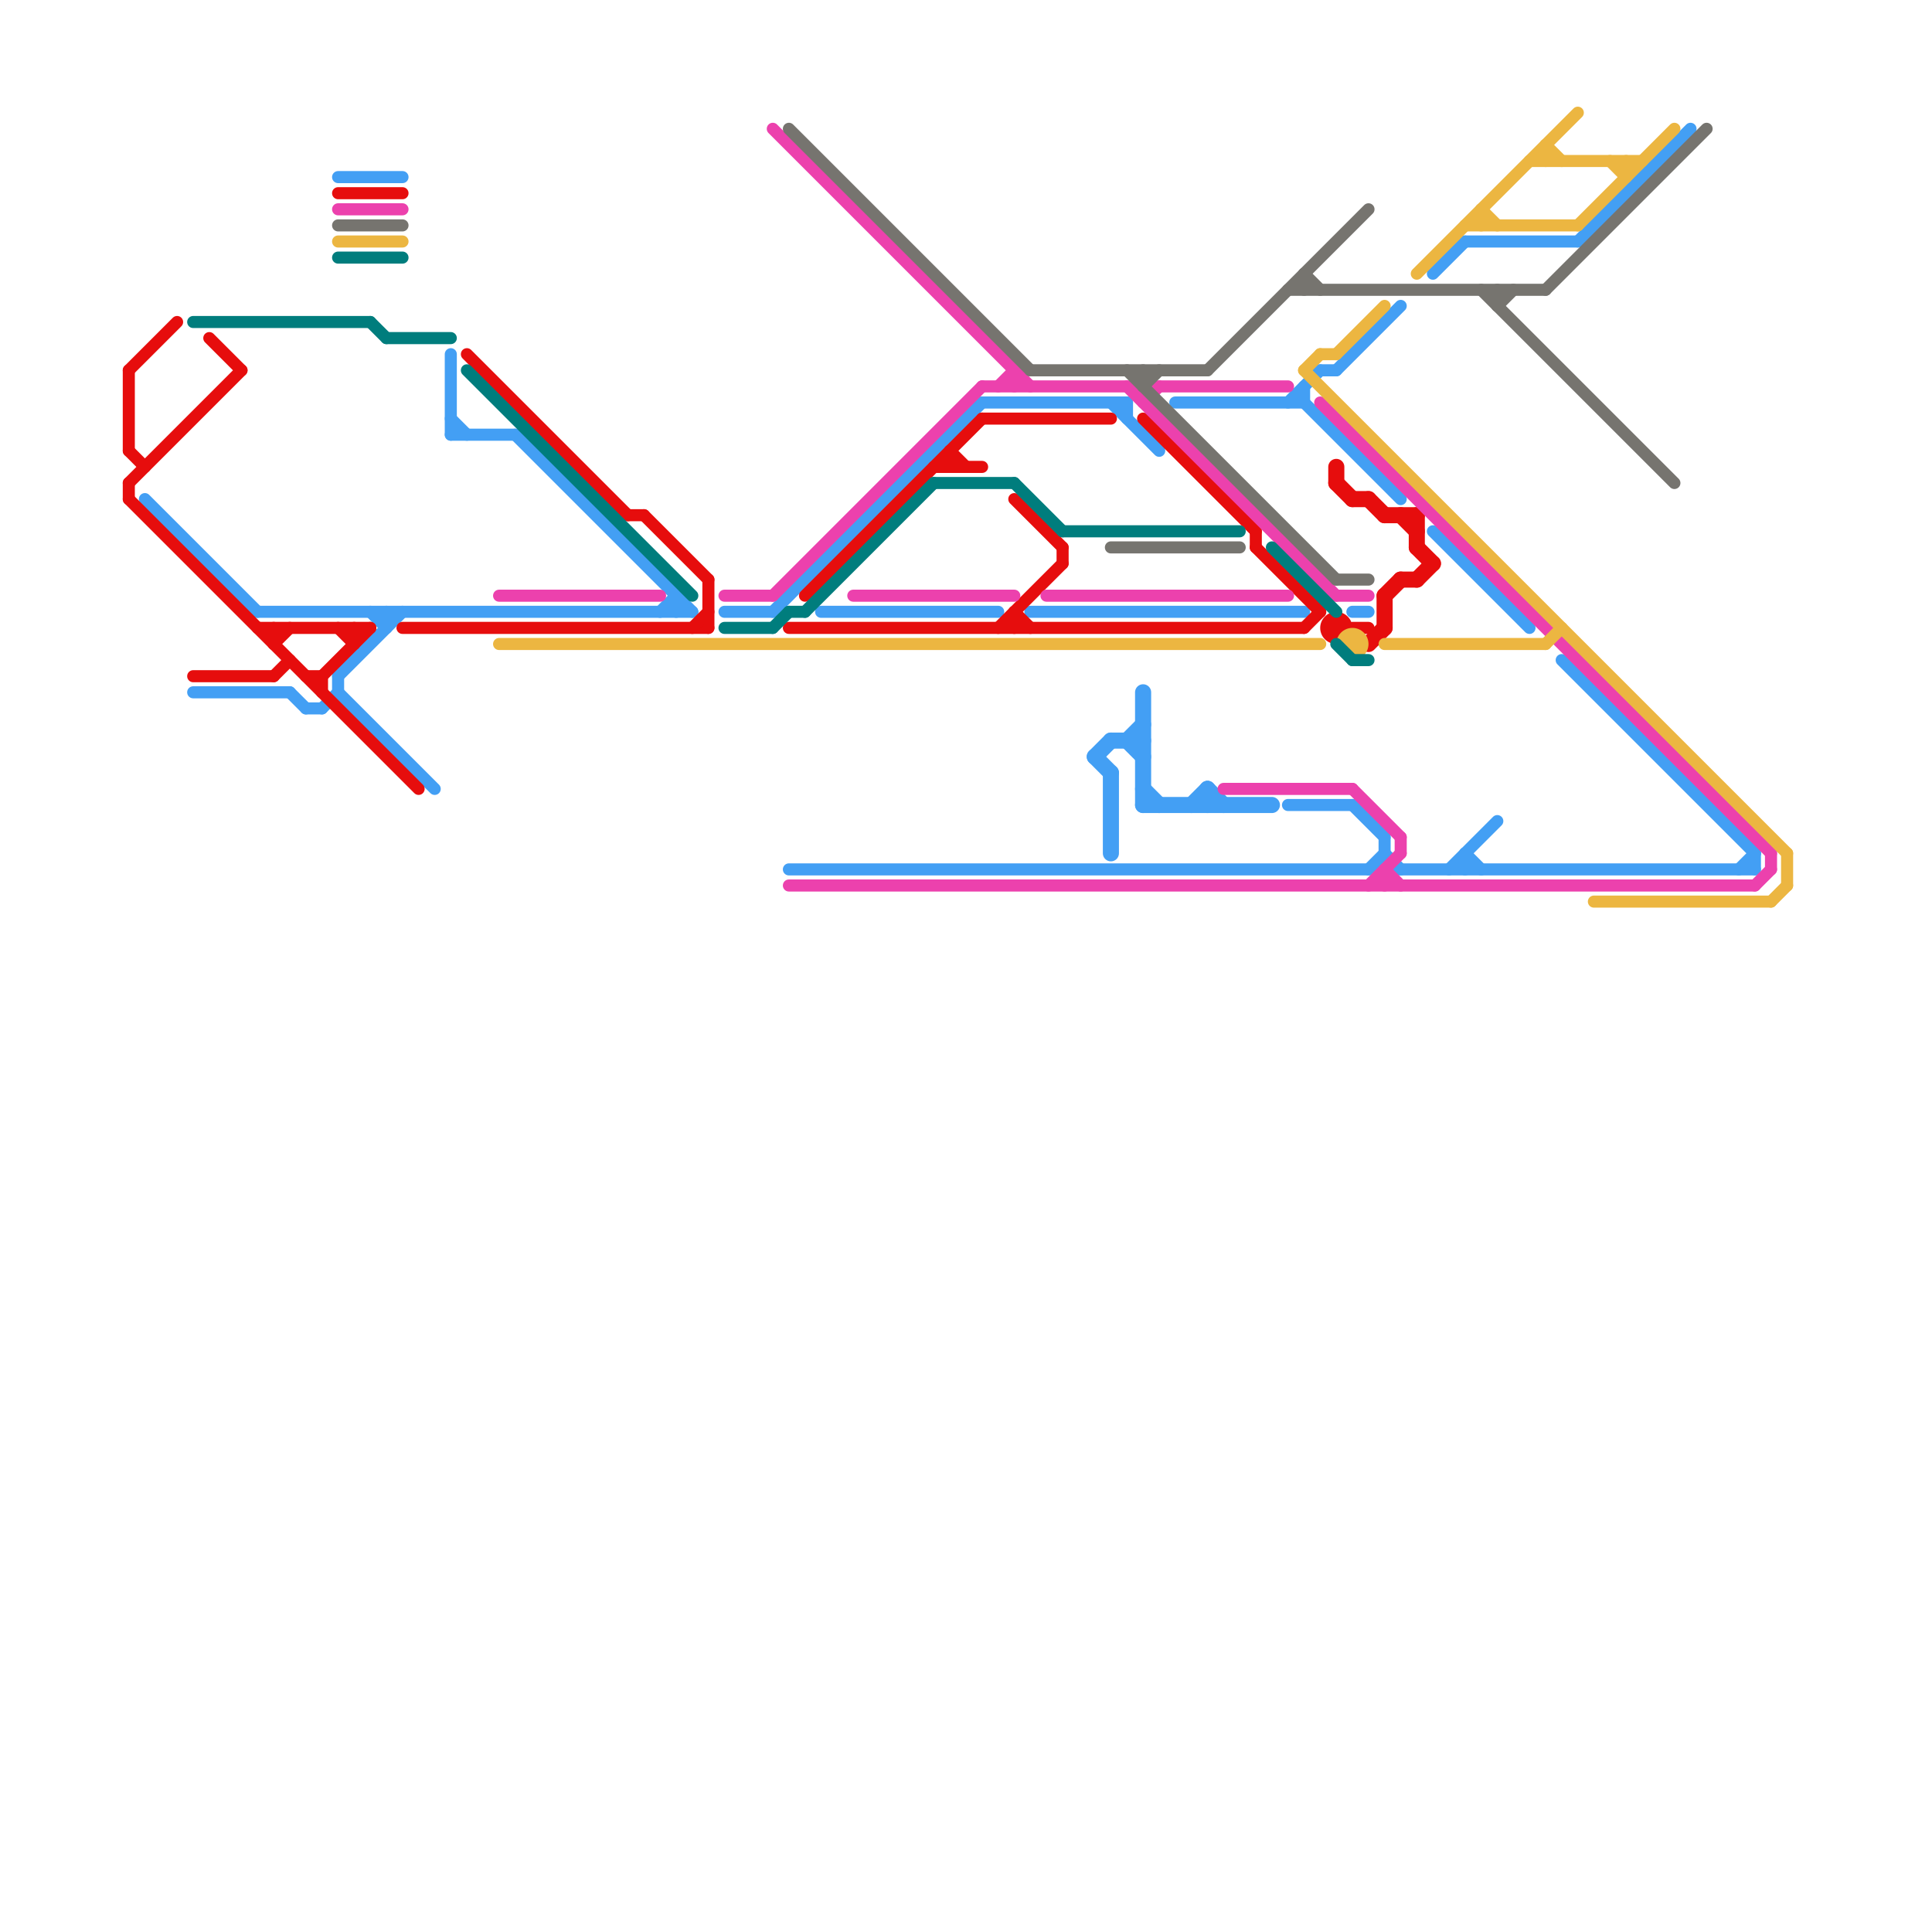 
<svg version="1.1" xmlns="http://www.w3.org/2000/svg" viewBox="0 0 120 120">
<style>text { font: 1px Helvetica; font-weight: 600; white-space: pre; dominant-baseline: central; } line { stroke-width: 0.75; fill: none; stroke-linecap: round; stroke-linejoin: round; } .c0 { stroke: #439ff4 } .c1 { stroke: #e60d0d } .c2 { stroke: #ec41ad } .c3 { stroke: #ecb641 } .c4 { stroke: #76746f } .c5 { stroke: #007d7d } .w2 { stroke-width: .75; }.w1 { stroke-width: 1; }</style><defs><g id="clg-e60d0d"><circle r="0.6" fill="#e60d0d"/><circle r="0.3" fill="#fff"/></g><g id="clg-439ff4"><circle r="0.6" fill="#439ff4"/><circle r="0.3" fill="#fff"/></g><g id="clg-007d7d"><circle r="0.6" fill="#007d7d"/><circle r="0.3" fill="#fff"/></g><g id="clg-ec41ad"><circle r="0.6" fill="#ec41ad"/><circle r="0.3" fill="#fff"/></g><g id="clg-76746f"><circle r="0.6" fill="#76746f"/><circle r="0.3" fill="#fff"/></g><g id="clg-ecb641"><circle r="0.6" fill="#ecb641"/><circle r="0.3" fill="#fff"/></g></defs><line class="c0 " x1="108" y1="54" x2="109" y2="53"/><line class="c0 " x1="91" y1="15" x2="98" y2="15"/><line class="c0 " x1="28" y1="22" x2="28" y2="27"/><line class="c0 " x1="42" y1="37" x2="42" y2="38"/><line class="c0 " x1="86" y1="53" x2="87" y2="54"/><line class="c0 " x1="21" y1="42" x2="21" y2="43"/><line class="c0 " x1="83" y1="23" x2="87" y2="19"/><line class="c0 " x1="18" y1="43" x2="19" y2="44"/><line class="c0 " x1="21" y1="43" x2="27" y2="49"/><line class="c0 " x1="109" y1="53" x2="109" y2="54"/><line class="c0 " x1="51" y1="38" x2="62" y2="38"/><line class="c0 " x1="81" y1="25" x2="87" y2="31"/><line class="c0 " x1="45" y1="38" x2="48" y2="38"/><line class="c0 " x1="91" y1="53" x2="91" y2="54"/><line class="c0 " x1="19" y1="44" x2="20" y2="44"/><line class="c0 " x1="86" y1="52" x2="86" y2="53"/><line class="c0 " x1="28" y1="26" x2="29" y2="27"/><line class="c0 " x1="64" y1="38" x2="81" y2="38"/><line class="c0 " x1="23" y1="38" x2="24" y2="39"/><line class="c0 " x1="69" y1="25" x2="72" y2="28"/><line class="c0 " x1="16" y1="38" x2="43" y2="38"/><line class="c0 " x1="87" y1="54" x2="109" y2="54"/><line class="c0 " x1="97" y1="41" x2="109" y2="53"/><line class="c0 " x1="89" y1="33" x2="95" y2="39"/><line class="c0 " x1="48" y1="38" x2="61" y2="25"/><line class="c0 " x1="41" y1="38" x2="42" y2="37"/><line class="c0 " x1="9" y1="31" x2="16" y2="38"/><line class="c0 " x1="90" y1="54" x2="93" y2="51"/><line class="c0 " x1="24" y1="38" x2="24" y2="39"/><line class="c0 " x1="91" y1="53" x2="92" y2="54"/><line class="c0 " x1="82" y1="23" x2="83" y2="23"/><line class="c0 " x1="32" y1="27" x2="43" y2="38"/><line class="c0 " x1="28" y1="27" x2="32" y2="27"/><line class="c0 " x1="49" y1="54" x2="85" y2="54"/><line class="c0 " x1="70" y1="25" x2="70" y2="26"/><line class="c0 " x1="85" y1="54" x2="86" y2="53"/><line class="c0 " x1="21" y1="11" x2="25" y2="11"/><line class="c0 " x1="98" y1="15" x2="105" y2="8"/><line class="c0 " x1="80" y1="50" x2="84" y2="50"/><line class="c0 " x1="81" y1="24" x2="81" y2="25"/><line class="c0 " x1="84" y1="38" x2="85" y2="38"/><line class="c0 " x1="80" y1="25" x2="82" y2="23"/><line class="c0 " x1="89" y1="17" x2="91" y2="15"/><line class="c0 " x1="20" y1="44" x2="21" y2="43"/><line class="c0 " x1="84" y1="50" x2="86" y2="52"/><line class="c0 " x1="61" y1="25" x2="70" y2="25"/><line class="c0 " x1="21" y1="42" x2="25" y2="38"/><line class="c0 " x1="12" y1="43" x2="18" y2="43"/><line class="c0 " x1="73" y1="25" x2="81" y2="25"/><line class="c0 w1" x1="75" y1="49" x2="75" y2="50"/><line class="c0 w1" x1="69" y1="48" x2="69" y2="53"/><line class="c0 w1" x1="75" y1="49" x2="76" y2="50"/><line class="c0 w1" x1="71" y1="50" x2="79" y2="50"/><line class="c0 w1" x1="68" y1="47" x2="69" y2="46"/><line class="c0 w1" x1="70" y1="46" x2="71" y2="45"/><line class="c0 w1" x1="69" y1="46" x2="71" y2="46"/><line class="c0 w1" x1="68" y1="47" x2="69" y2="48"/><line class="c0 w1" x1="70" y1="46" x2="71" y2="47"/><line class="c0 w1" x1="71" y1="49" x2="72" y2="50"/><line class="c0 w1" x1="74" y1="50" x2="75" y2="49"/><line class="c0 w1" x1="71" y1="43" x2="71" y2="50"/><line class="c1 " x1="40" y1="32" x2="44" y2="36"/><line class="c1 " x1="8" y1="30" x2="8" y2="31"/><line class="c1 " x1="17" y1="39" x2="17" y2="40"/><line class="c1 " x1="39" y1="32" x2="40" y2="32"/><line class="c1 " x1="8" y1="28" x2="9" y2="29"/><line class="c1 " x1="12" y1="42" x2="17" y2="42"/><line class="c1 " x1="22" y1="39" x2="22" y2="40"/><line class="c1 " x1="13" y1="21" x2="15" y2="23"/><line class="c1 " x1="20" y1="42" x2="23" y2="39"/><line class="c1 " x1="49" y1="39" x2="81" y2="39"/><line class="c1 " x1="44" y1="36" x2="44" y2="39"/><line class="c1 " x1="20" y1="42" x2="20" y2="43"/><line class="c1 " x1="81" y1="39" x2="82" y2="38"/><line class="c1 " x1="21" y1="12" x2="25" y2="12"/><line class="c1 " x1="59" y1="28" x2="59" y2="29"/><line class="c1 " x1="71" y1="26" x2="78" y2="33"/><line class="c1 " x1="19" y1="42" x2="20" y2="42"/><line class="c1 " x1="63" y1="38" x2="64" y2="39"/><line class="c1 " x1="58" y1="29" x2="61" y2="29"/><line class="c1 " x1="25" y1="39" x2="44" y2="39"/><line class="c1 " x1="8" y1="23" x2="8" y2="28"/><line class="c1 " x1="62" y1="39" x2="66" y2="35"/><line class="c1 " x1="43" y1="39" x2="44" y2="38"/><line class="c1 " x1="21" y1="39" x2="22" y2="40"/><line class="c1 " x1="8" y1="31" x2="26" y2="49"/><line class="c1 " x1="8" y1="30" x2="15" y2="23"/><line class="c1 " x1="84" y1="39" x2="85" y2="39"/><line class="c1 " x1="50" y1="37" x2="61" y2="26"/><line class="c1 " x1="29" y1="22" x2="39" y2="32"/><line class="c1 " x1="78" y1="34" x2="82" y2="38"/><line class="c1 " x1="78" y1="33" x2="78" y2="34"/><line class="c1 " x1="61" y1="26" x2="69" y2="26"/><line class="c1 " x1="8" y1="23" x2="11" y2="20"/><line class="c1 " x1="16" y1="39" x2="23" y2="39"/><line class="c1 " x1="63" y1="38" x2="63" y2="39"/><line class="c1 " x1="59" y1="28" x2="60" y2="29"/><line class="c1 " x1="66" y1="34" x2="66" y2="35"/><line class="c1 " x1="17" y1="40" x2="18" y2="39"/><line class="c1 " x1="17" y1="42" x2="18" y2="41"/><line class="c1 " x1="63" y1="31" x2="66" y2="34"/><line class="c1 w1" x1="86" y1="37" x2="87" y2="36"/><line class="c1 w1" x1="86" y1="37" x2="86" y2="39"/><line class="c1 w1" x1="83" y1="29" x2="83" y2="30"/><line class="c1 w1" x1="84" y1="31" x2="85" y2="31"/><line class="c1 w1" x1="83" y1="30" x2="84" y2="31"/><line class="c1 w1" x1="88" y1="36" x2="89" y2="35"/><line class="c1 w1" x1="85" y1="31" x2="86" y2="32"/><line class="c1 w1" x1="88" y1="32" x2="88" y2="34"/><line class="c1 w1" x1="87" y1="36" x2="88" y2="36"/><line class="c1 w1" x1="88" y1="34" x2="89" y2="35"/><line class="c1 w1" x1="86" y1="32" x2="88" y2="32"/><line class="c1 w1" x1="85" y1="40" x2="86" y2="39"/><line class="c1 w1" x1="87" y1="32" x2="88" y2="33"/><circle cx="83" cy="39" r="1" fill="#e60d0d" /><line class="c2 " x1="53" y1="37" x2="63" y2="37"/><line class="c2 " x1="49" y1="55" x2="109" y2="55"/><line class="c2 " x1="110" y1="53" x2="110" y2="54"/><line class="c2 " x1="87" y1="52" x2="87" y2="53"/><line class="c2 " x1="21" y1="13" x2="25" y2="13"/><line class="c2 " x1="109" y1="55" x2="110" y2="54"/><line class="c2 " x1="76" y1="49" x2="84" y2="49"/><line class="c2 " x1="61" y1="24" x2="70" y2="24"/><line class="c2 " x1="70" y1="24" x2="83" y2="37"/><line class="c2 " x1="65" y1="37" x2="80" y2="37"/><line class="c2 " x1="71" y1="25" x2="72" y2="24"/><line class="c2 " x1="31" y1="37" x2="41" y2="37"/><line class="c2 " x1="63" y1="23" x2="63" y2="24"/><line class="c2 " x1="85" y1="55" x2="87" y2="53"/><line class="c2 " x1="72" y1="24" x2="80" y2="24"/><line class="c2 " x1="45" y1="37" x2="48" y2="37"/><line class="c2 " x1="86" y1="54" x2="87" y2="55"/><line class="c2 " x1="48" y1="37" x2="61" y2="24"/><line class="c2 " x1="62" y1="24" x2="63" y2="23"/><line class="c2 " x1="82" y1="25" x2="110" y2="53"/><line class="c2 " x1="84" y1="49" x2="87" y2="52"/><line class="c2 " x1="48" y1="8" x2="64" y2="24"/><line class="c2 " x1="83" y1="37" x2="85" y2="37"/><line class="c2 " x1="86" y1="54" x2="86" y2="55"/><line class="c3 " x1="92" y1="13" x2="92" y2="14"/><line class="c3 " x1="82" y1="22" x2="83" y2="22"/><line class="c3 " x1="98" y1="14" x2="104" y2="8"/><line class="c3 " x1="96" y1="9" x2="97" y2="10"/><line class="c3 " x1="110" y1="56" x2="111" y2="55"/><line class="c3 " x1="100" y1="10" x2="101" y2="11"/><line class="c3 " x1="111" y1="53" x2="111" y2="55"/><line class="c3 " x1="21" y1="15" x2="25" y2="15"/><line class="c3 " x1="83" y1="22" x2="86" y2="19"/><line class="c3 " x1="91" y1="14" x2="98" y2="14"/><line class="c3 " x1="88" y1="17" x2="98" y2="7"/><line class="c3 " x1="86" y1="40" x2="96" y2="40"/><line class="c3 " x1="96" y1="9" x2="96" y2="10"/><line class="c3 " x1="101" y1="10" x2="101" y2="11"/><line class="c3 " x1="81" y1="23" x2="111" y2="53"/><line class="c3 " x1="92" y1="13" x2="93" y2="14"/><line class="c3 " x1="95" y1="10" x2="102" y2="10"/><line class="c3 " x1="31" y1="40" x2="82" y2="40"/><line class="c3 " x1="81" y1="23" x2="82" y2="22"/><line class="c3 " x1="96" y1="40" x2="97" y2="39"/><line class="c3 " x1="99" y1="56" x2="110" y2="56"/><circle cx="84" cy="40" r="1" fill="#ecb641" /><line class="c4 " x1="49" y1="8" x2="64" y2="23"/><line class="c4 " x1="75" y1="23" x2="85" y2="13"/><line class="c4 " x1="83" y1="36" x2="85" y2="36"/><line class="c4 " x1="70" y1="23" x2="83" y2="36"/><line class="c4 " x1="81" y1="17" x2="81" y2="18"/><line class="c4 " x1="21" y1="14" x2="25" y2="14"/><line class="c4 " x1="71" y1="24" x2="72" y2="23"/><line class="c4 " x1="93" y1="18" x2="93" y2="19"/><line class="c4 " x1="93" y1="19" x2="94" y2="18"/><line class="c4 " x1="96" y1="18" x2="106" y2="8"/><line class="c4 " x1="71" y1="23" x2="71" y2="24"/><line class="c4 " x1="81" y1="17" x2="82" y2="18"/><line class="c4 " x1="92" y1="18" x2="104" y2="30"/><line class="c4 " x1="69" y1="34" x2="77" y2="34"/><line class="c4 " x1="80" y1="18" x2="96" y2="18"/><line class="c4 " x1="64" y1="23" x2="75" y2="23"/><line class="c5 " x1="83" y1="40" x2="84" y2="41"/><line class="c5 " x1="49" y1="38" x2="50" y2="38"/><line class="c5 " x1="63" y1="30" x2="66" y2="33"/><line class="c5 " x1="66" y1="33" x2="77" y2="33"/><line class="c5 " x1="50" y1="38" x2="58" y2="30"/><line class="c5 " x1="29" y1="23" x2="43" y2="37"/><line class="c5 " x1="79" y1="34" x2="83" y2="38"/><line class="c5 " x1="23" y1="20" x2="24" y2="21"/><line class="c5 " x1="21" y1="16" x2="25" y2="16"/><line class="c5 " x1="48" y1="39" x2="49" y2="38"/><line class="c5 " x1="24" y1="21" x2="28" y2="21"/><line class="c5 " x1="12" y1="20" x2="23" y2="20"/><line class="c5 " x1="58" y1="30" x2="63" y2="30"/><line class="c5 " x1="84" y1="41" x2="85" y2="41"/><line class="c5 " x1="45" y1="39" x2="48" y2="39"/>
</svg>
